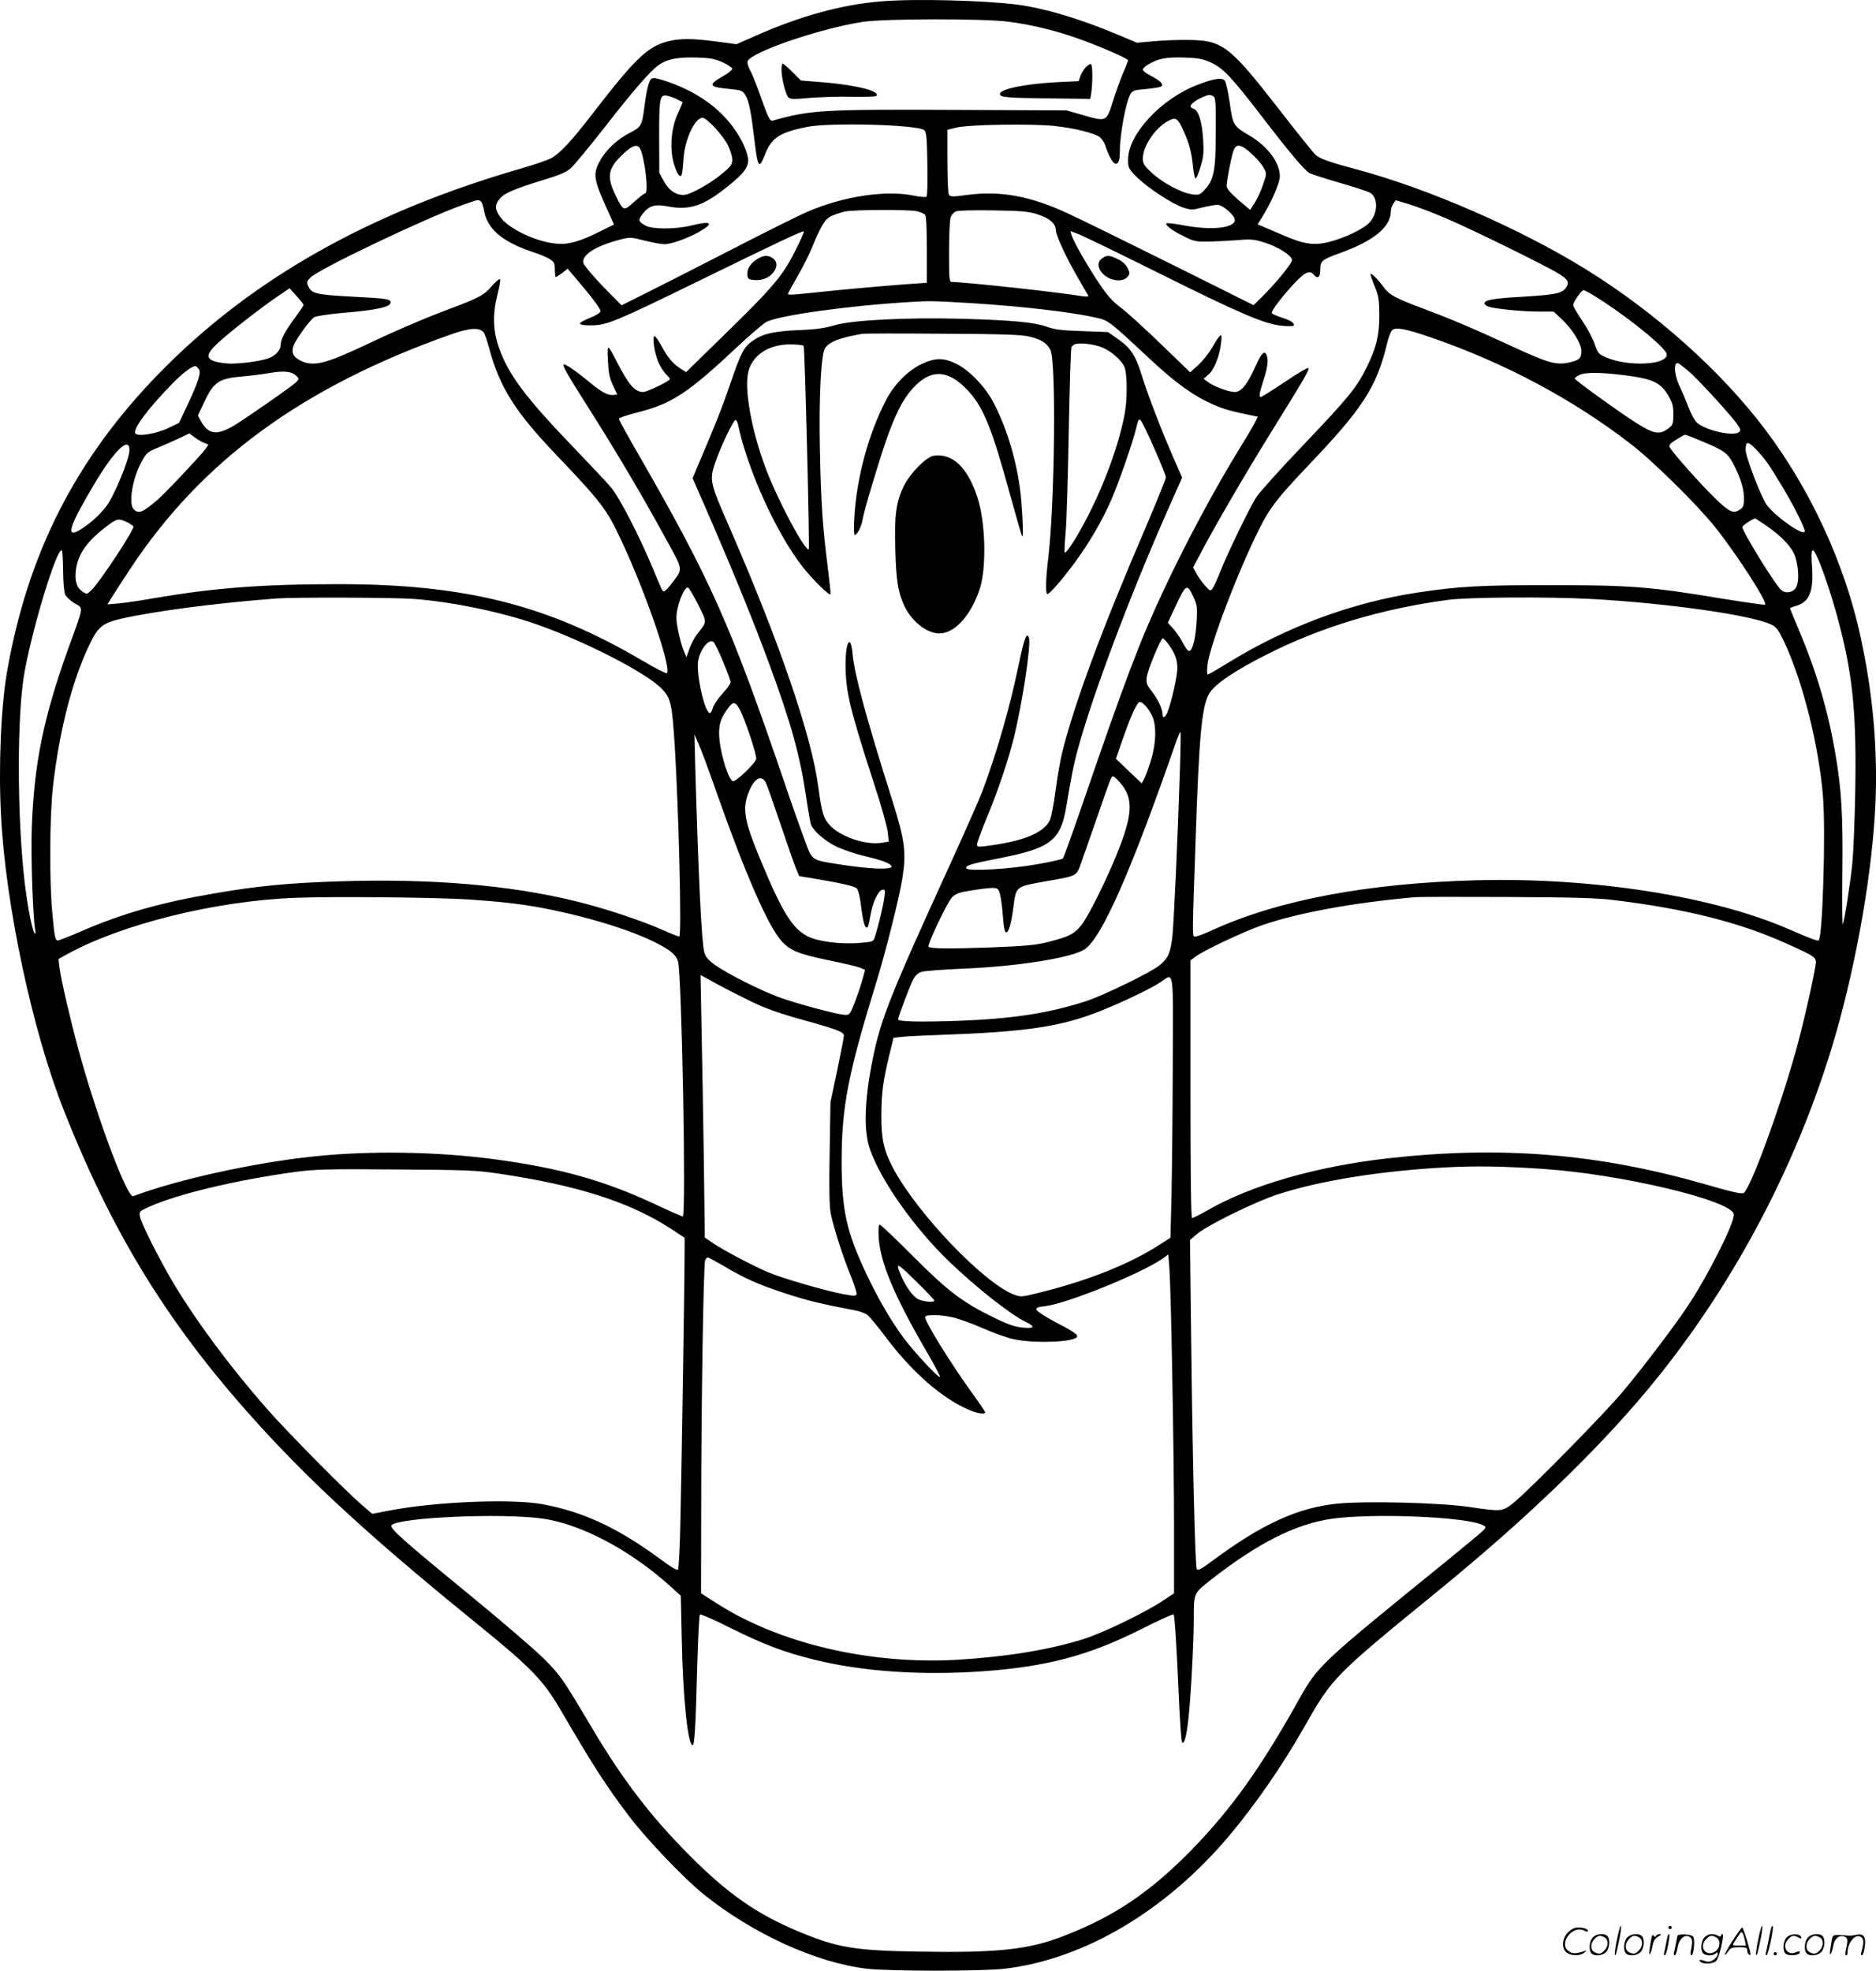 <svg version="1.0" xmlns="http://www.w3.org/2000/svg"
  viewBox="0 0 1142.186 1200.045"
 preserveAspectRatio="xMidYMid meet">
<g transform="translate(-0.185,1200.718) scale(0.1,-0.1)"
fill="#000000" stroke="none">
<path d="M5369 11999 c-238 -19 -491 -88 -758 -206 l-125 -55 -120 16 c-150
20 -225 20 -299 1 -122 -32 -198 -104 -451 -432 -139 -180 -207 -253 -262
-281 -22 -11 -103 -39 -180 -61 -930 -269 -1651 -678 -2210 -1254 -502 -517
-794 -1092 -919 -1809 -37 -210 -53 -577 -37 -875 27 -542 190 -1310 381
-1793 318 -807 686 -1387 1290 -2028 307 -325 664 -646 1241 -1114 311 -252
390 -334 492 -508 207 -355 279 -466 422 -655 104 -137 333 -377 451 -472 299
-241 687 -418 995 -454 139 -16 703 -16 839 0 486 58 985 354 1372 816 159
190 321 425 454 660 172 301 174 303 815 827 519 423 952 839 1265 1213 560
670 984 1498 1199 2342 126 496 200 1011 200 1393 -1 297 -30 561 -95 863 -97
444 -304 893 -581 1260 -268 355 -665 710 -1087 972 -401 249 -965 495 -1401
611 -157 42 -224 65 -248 88 -13 11 -114 137 -224 279 -302 388 -343 419 -553
421 -60 1 -155 -3 -210 -8 l-101 -9 -119 50 c-227 96 -447 161 -610 182 -200
26 -628 37 -826 20z m773 -124 c138 -18 280 -52 416 -100 127 -44 312 -124
312 -135 0 -4 -14 -41 -32 -81 -17 -41 -45 -119 -62 -174 -38 -120 -38 -120
-183 -78 l-98 28 -675 3 c-813 4 -885 -1 -1112 -65 -19 -6 -29 15 -84 171 -19
54 -44 116 -56 137 -11 20 -18 44 -15 53 22 56 441 200 702 240 131 20 735 21
887 1z m-1739 -248 c31 -14 57 -32 57 -39 0 -7 -27 -29 -60 -47 -90 -52 -83
-64 48 -76 68 -7 75 -10 92 -37 22 -36 35 -103 55 -271 20 -173 28 -184 65
-89 40 101 88 132 253 166 141 29 683 14 717 -20 12 -12 16 -51 18 -206 2
-105 0 -194 -5 -198 -4 -5 -42 -2 -83 7 -168 33 -422 -5 -637 -97 -54 -23
-253 -122 -443 -220 -190 -98 -424 -217 -520 -265 l-174 -87 -113 115 c-62 64
-115 128 -119 142 -12 49 71 103 219 142 66 17 68 17 154 -5 49 -12 102 -22
119 -22 42 0 137 34 208 73 100 56 82 72 -44 41 -91 -23 -236 -24 -277 -1 -45
24 -48 34 -19 71 39 51 74 62 156 46 132 -25 217 4 366 125 103 83 128 120
119 175 -4 23 -20 67 -36 97 -87 166 -239 288 -450 362 -69 23 -90 27 -102 18
-15 -12 -29 -70 -42 -172 -14 -111 -20 -122 -87 -156 -77 -39 -147 -104 -183
-171 -46 -84 -41 -111 59 -330 l26 -58 -79 -39 c-124 -63 -196 -84 -266 -78
-124 9 -293 89 -346 161 -36 48 -36 76 -4 114 28 33 90 60 277 117 85 26 128
44 154 67 20 17 113 130 207 250 176 226 277 342 329 379 50 36 114 49 228 46
88 -3 114 -7 163 -30z m2970 0 c75 -34 126 -88 303 -318 176 -230 269 -340
299 -356 13 -7 94 -33 180 -58 87 -25 170 -52 186 -60 54 -28 51 -131 -4 -186
-38 -38 -145 -89 -239 -114 -92 -24 -154 -16 -275 36 -54 23 -113 48 -131 56
l-33 14 26 42 c58 93 108 208 109 250 1 83 -75 185 -187 250 -96 57 -99 61
-118 198 -10 66 -23 127 -30 135 -17 21 -67 13 -168 -26 -222 -86 -421 -301
-421 -455 0 -49 3 -55 50 -103 65 -66 219 -167 286 -189 48 -15 57 -15 117 1
37 9 78 16 92 16 31 0 105 -64 105 -92 0 -50 -143 -65 -312 -33 -54 10 -101
16 -104 12 -10 -10 34 -44 106 -79 59 -30 72 -33 150 -32 47 1 127 5 178 9 81
7 100 5 164 -15 83 -27 162 -77 166 -105 3 -20 -107 -153 -195 -238 l-39 -38
-495 247 c-272 135 -556 275 -632 310 -232 108 -413 141 -618 114 -86 -12
-102 -11 -110 1 -5 8 -9 100 -9 205 l0 191 53 13 c73 19 461 25 601 10 117
-13 233 -41 271 -66 13 -9 29 -32 36 -52 19 -61 48 -112 63 -112 19 0 26 22
26 83 1 103 38 300 66 344 11 18 26 23 93 28 43 4 85 11 92 15 19 12 -4 36
-63 66 -26 13 -48 30 -48 37 0 7 14 21 32 31 61 37 109 46 218 43 88 -3 114
-8 163 -30z m-3248 -225 c17 -8 31 -16 33 -17 1 -1 -12 -32 -29 -69 -42 -89
-51 -216 -24 -307 21 -69 42 -93 49 -57 3 12 7 56 10 96 9 115 70 242 115 242
26 0 124 -106 155 -168 14 -28 26 -67 26 -86 0 -32 -8 -42 -67 -91 -75 -61
-192 -125 -230 -125 -48 0 -89 29 -119 83 l-28 52 -1 221 c0 243 4 259 54 247
14 -3 40 -12 56 -21z m3265 18 c13 -8 15 -42 14 -207 0 -239 -11 -298 -62
-355 -35 -38 -38 -40 -82 -34 -65 8 -183 72 -246 131 -47 44 -54 56 -54 88 0
71 71 179 146 223 55 32 65 26 104 -61 33 -72 47 -127 56 -217 4 -38 11 -68
15 -68 5 0 18 32 30 71 19 61 21 87 16 169 -7 106 -28 176 -58 185 -10 4 -19
10 -19 14 0 13 33 39 70 55 41 18 50 19 70 6z m-3491 -318 c28 -53 54 -272 31
-272 -5 0 -35 -23 -66 -51 -65 -59 -66 -59 -113 36 -58 119 -49 167 48 258 53
49 84 59 100 29z m3723 -31 c30 -27 63 -65 73 -85 20 -36 20 -36 -4 -105 -13
-39 -36 -88 -51 -111 l-27 -41 -72 61 c-50 44 -71 69 -71 85 0 30 27 170 41
212 16 48 46 44 111 -16z m-4694 -289 c7 -5 15 -26 19 -48 18 -120 110 -199
303 -263 36 -11 80 -30 98 -41 28 -18 32 -25 32 -65 0 -25 3 -45 6 -45 3 0 20
11 39 25 l33 26 102 -121 c60 -72 100 -128 98 -138 -2 -10 -27 -26 -66 -41
-34 -14 -61 -29 -59 -35 2 -7 32 -11 73 -10 91 1 150 26 629 260 490 240 655
318 661 312 3 -3 -22 -59 -56 -125 -74 -147 -135 -219 -439 -515 l-222 -217
-39 25 c-45 30 -74 66 -115 142 -15 28 -33 52 -38 52 -16 0 -1 -102 23 -158
12 -27 33 -60 46 -73 13 -12 24 -26 24 -31 0 -11 -139 -78 -162 -78 -51 0 -89
44 -161 185 -58 112 -59 112 -54 5 4 -75 10 -106 31 -150 l26 -55 -24 -3 c-32
-4 -72 17 -143 76 -83 69 -152 116 -159 110 -8 -9 16 -52 155 -271 157 -247
330 -539 463 -784 113 -206 110 -185 39 -279 -20 -27 -41 -48 -46 -48 -11 2
-11 1 -70 144 -81 194 -203 431 -254 490 -25 30 -124 135 -220 235 -300 312
-404 450 -462 617 -36 104 -39 201 -8 324 12 46 19 88 15 91 -4 4 -25 -14 -48
-40 -48 -57 -78 -73 -262 -142 -146 -55 -313 -126 -501 -215 -248 -117 -321
-136 -397 -102 -50 22 -65 52 -48 97 15 38 99 154 124 170 12 7 81 18 156 25
229 19 310 37 310 66 0 20 -24 24 -239 35 -218 12 -242 18 -263 65 -10 21 -8
28 13 50 47 51 708 366 933 445 92 32 87 31 104 21z m5877 -104 c158 -67 615
-292 688 -338 57 -36 65 -52 43 -85 -22 -34 -65 -43 -268 -55 -176 -10 -228
-20 -228 -40 0 -6 11 -15 24 -20 36 -13 204 -30 306 -30 l90 0 45 -41 c68 -63
125 -153 125 -199 0 -46 -12 -56 -78 -71 -75 -16 -127 -1 -331 93 -251 116
-386 173 -549 234 -175 65 -214 87 -247 134 -29 41 -73 86 -79 79 -2 -2 9 -35
25 -74 25 -61 28 -83 29 -174 0 -126 -17 -196 -75 -316 -62 -127 -111 -187
-391 -481 -136 -142 -263 -284 -283 -314 -42 -65 -175 -341 -221 -457 -18 -45
-38 -90 -46 -100 -13 -17 -16 -15 -47 20 -18 21 -42 54 -52 74 l-19 35 27 51
c99 190 283 506 444 766 216 348 239 389 230 397 -4 4 -68 -34 -143 -85 -75
-50 -140 -91 -145 -91 -14 0 -11 18 16 103 25 78 30 121 19 151 -13 33 -33 13
-70 -71 -48 -107 -85 -153 -125 -153 -36 0 -130 35 -163 61 l-26 20 29 25 c35
29 68 111 77 191 9 69 0 66 -52 -23 -21 -37 -61 -86 -87 -110 l-49 -44 -177
171 c-97 94 -207 194 -244 222 -53 40 -83 73 -136 153 -70 104 -154 251 -166
292 l-6 22 53 -20 c29 -12 251 -119 493 -240 501 -249 641 -308 745 -317 45
-4 70 -2 70 4 0 16 -21 29 -77 47 -29 10 -55 21 -58 26 -7 11 69 110 143 188
61 63 89 75 112 47 24 -29 40 -18 40 30 0 53 10 61 120 101 206 74 310 159
310 256 0 13 7 33 15 45 l15 21 82 -25 c46 -14 146 -52 223 -85z m-3221 43
c21 -5 44 -15 50 -21 7 -7 11 -76 11 -213 l0 -202 -45 -3 c-82 -4 -403 -32
-540 -46 -244 -26 -260 -27 -260 -18 0 6 25 51 55 102 30 51 68 127 86 169 62
150 84 186 126 204 21 9 56 21 78 26 53 12 389 13 439 2z m738 -20 c70 -23
108 -56 108 -95 0 -31 68 -177 135 -291 32 -55 60 -104 63 -109 3 -5 -11 -6
-34 -3 -139 24 -719 87 -796 87 -17 0 -18 15 -18 184 0 102 4 196 10 211 5 14
20 30 32 35 13 6 110 8 228 6 177 -3 214 -6 272 -25z m-4472 -551 c0 -4 -23
-38 -51 -76 -62 -84 -89 -135 -89 -169 0 -34 -38 -71 -87 -84 -73 -20 -198
-33 -252 -26 -119 15 -129 43 -43 123 67 63 263 216 365 285 l72 49 42 -47
c24 -26 43 -50 43 -55z m7912 22 c199 -132 388 -290 388 -324 0 -64 -235 -75
-370 -17 -46 20 -50 25 -69 81 -11 33 -45 97 -76 142 -30 45 -55 88 -55 94 0
21 50 92 64 92 8 0 61 -31 118 -68z m-3827 -12 c295 -19 590 -53 739 -87 77
-17 77 -17 328 -251 157 -147 269 -227 386 -278 66 -29 108 -41 250 -70 l22
-4 -20 -41 c-12 -22 -50 -86 -85 -143 -154 -249 -332 -581 -470 -876 -144
-307 -233 -544 -489 -1289 -63 -183 -118 -337 -123 -342 -4 -4 -73 -20 -153
-34 -164 -30 -422 -45 -434 -26 -11 17 25 28 210 64 305 60 365 108 399 319
28 170 46 262 72 353 93 336 309 910 536 1427 l96 217 -56 128 c-79 182 -155
382 -191 499 -37 118 -68 165 -147 219 l-57 40 -157 6 c-125 4 -168 9 -217 27
-78 27 -207 39 -514 48 -343 9 -669 -8 -775 -39 -60 -18 -115 -26 -220 -30
-156 -7 -222 -23 -283 -67 -52 -37 -70 -72 -137 -269 -48 -140 -87 -238 -195
-491 l-31 -75 121 -278 c135 -313 252 -599 345 -852 133 -360 189 -564 225
-811 12 -81 25 -157 30 -169 14 -38 87 -101 156 -134 36 -17 112 -43 170 -57
109 -25 164 -47 164 -64 0 -20 -132 -15 -300 11 -196 31 -181 20 -233 162 -25
67 -77 214 -115 327 -335 982 -452 1244 -905 2031 -59 102 -107 190 -107 196
0 6 48 22 106 37 217 54 311 116 619 405 72 67 148 133 170 146 68 40 492 100
875 123 125 8 144 7 395 -8z m-2988 -177 c6 -8 21 -51 33 -96 64 -238 156
-385 409 -650 275 -289 306 -330 393 -515 151 -321 310 -784 280 -814 -4 -4
-72 31 -152 78 -572 337 -1077 464 -1845 464 -468 0 -760 -23 -1123 -85 -78
-14 -174 -28 -214 -32 l-72 -6 24 39 c13 21 65 102 116 179 435 658 1048 1106
1949 1425 116 41 176 45 202 13z m5768 -31 c449 -155 863 -376 1215 -648 139
-107 407 -372 516 -509 132 -166 318 -455 303 -470 -3 -3 -127 15 -275 39
-425 71 -552 80 -1034 80 -426 0 -555 -7 -807 -45 -396 -60 -792 -206 -1146
-423 -68 -42 -127 -76 -132 -76 -4 0 -5 25 -2 55 12 116 185 571 316 832 64
128 109 186 291 378 338 354 422 483 485 743 9 40 24 80 32 88 22 21 82 10
238 -44z m-2443 5 c71 -18 102 -38 125 -80 36 -65 27 -921 -12 -1260 -17 -139
-19 -227 -6 -227 14 0 86 83 167 192 88 120 168 257 223 384 48 112 134 359
151 437 11 49 16 56 27 44 18 -18 153 -324 153 -347 0 -10 -57 -150 -126 -312
-264 -614 -428 -1057 -504 -1358 -12 -47 -30 -152 -41 -233 -10 -81 -26 -164
-35 -184 -38 -79 -165 -130 -391 -158 -45 -6 -53 -4 -53 10 0 9 25 78 56 153
71 170 135 361 168 495 53 213 107 574 92 612 -13 36 -28 -3 -62 -166 -54
-259 -132 -532 -220 -767 -20 -53 -109 -254 -197 -447 -367 -803 -423 -944
-472 -1188 -50 -249 -56 -434 -17 -547 66 -191 269 -479 483 -685 166 -159
372 -322 467 -368 59 -29 53 -41 -19 -34 -46 4 -88 18 -168 57 -197 95 -286
163 -499 376 -106 107 -198 194 -204 194 -7 0 -9 -26 -6 -82 10 -151 96 -355
292 -692 48 -82 84 -151 81 -154 -8 -8 -149 143 -216 231 -77 102 -157 238
-231 394 -122 258 -152 391 -152 688 0 332 39 533 214 1100 53 172 137 505
155 619 26 161 17 234 -61 481 -160 506 -229 762 -241 888 -11 126 -43 82 -43
-61 0 -166 25 -269 175 -732 43 -129 79 -261 82 -292 l6 -56 -45 -7 c-99 -15
-254 39 -316 109 -38 43 -47 76 -68 231 -41 312 -237 885 -550 1602 -109 249
-113 268 -79 369 32 96 112 264 125 264 5 0 12 -12 15 -27 57 -272 230 -656
390 -863 56 -73 168 -185 173 -171 2 5 -6 81 -17 168 -30 236 -41 388 -47 703
-7 322 6 588 31 627 26 39 90 64 225 87 14 3 237 3 495 1 370 -2 482 -6 527
-18z m444 -67 c50 -21 110 -73 130 -113 19 -35 21 -195 4 -286 -32 -180 -122
-428 -227 -631 -62 -121 -130 -227 -139 -217 -2 2 0 58 6 123 6 65 14 342 19
614 5 272 12 503 16 512 4 9 16 19 28 21 36 8 120 -4 163 -23z m-1821 11 c7
-12 37 -1232 31 -1238 -20 -20 -196 311 -265 500 -86 232 -130 483 -102 585
27 99 125 162 253 162 42 0 79 -4 83 -9z m5385 -152 c50 -40 257 -266 298
-324 20 -28 23 -38 13 -48 -29 -29 -192 5 -254 53 -15 12 -37 51 -53 93 -15
39 -40 99 -56 132 -36 76 -38 158 -4 138 6 -4 31 -23 56 -44z m-9066 8 c13
-21 -6 -77 -74 -223 l-48 -102 -67 -32 c-73 -35 -186 -53 -199 -32 -16 26 73
147 225 303 64 66 126 112 143 106 5 -2 14 -11 20 -20z m590 -37 c19 -18 19
-20 3 -38 -20 -22 -298 -216 -382 -267 -103 -61 -155 -54 -200 28 l-18 34 38
81 c57 123 90 145 234 157 46 4 118 13 160 20 89 16 138 11 165 -15z m8140 -5
c126 -19 171 -43 214 -115 27 -46 32 -64 32 -116 0 -56 -3 -65 -27 -83 -54
-43 -89 -38 -193 27 -102 64 -380 264 -380 274 0 5 15 16 33 24 38 17 162 13
321 -11z m-8699 -405 l26 -10 -19 -28 c-31 -42 -242 -266 -292 -309 -89 -77
-115 -87 -144 -57 -33 33 -8 187 47 288 30 55 37 61 97 86 36 15 94 40 130 57
l65 31 32 -24 c17 -13 43 -28 58 -34z m9136 3 c124 -52 144 -68 184 -150 38
-79 55 -137 55 -194 0 -38 -5 -51 -22 -63 -41 -29 -64 -20 -149 62 -80 76
-262 280 -280 314 -8 15 -1 23 38 48 26 16 51 30 55 30 5 0 58 -21 119 -47z
m315 -45 c53 -56 78 -92 153 -217 68 -111 141 -257 141 -278 0 -36 -167 78
-229 156 -33 41 -131 295 -131 339 0 55 14 54 66 0z m-9906 -2 c0 -54 -94
-281 -141 -342 -43 -56 -103 -109 -163 -145 -87 -51 -62 26 92 284 121 203
212 290 212 203z m-8 -442 c15 -8 29 -18 32 -22 9 -16 -207 -344 -258 -391
-24 -23 -26 -23 -51 -7 -35 23 -48 61 -42 125 11 103 67 183 197 280 57 42 66
43 122 15z m9967 -13 c104 -71 167 -139 185 -200 23 -79 21 -166 -4 -191 -23
-23 -58 -26 -82 -7 -34 26 -238 357 -238 385 0 9 61 49 78 52 2 0 29 -18 61
-39z m-10363 -279 c0 -65 6 -129 12 -144 6 -14 32 -39 57 -54 56 -32 59 -11
-35 -269 -153 -425 -211 -706 -225 -1105 -6 -169 7 -538 21 -615 4 -20 3 -27
-4 -20 -11 10 -34 119 -51 240 -52 363 -60 1012 -16 1312 38 252 204 807 234
778 3 -4 6 -59 7 -123z m10686 69 c38 -88 96 -267 131 -406 81 -313 103 -550
94 -1020 -3 -170 -11 -359 -17 -420 -11 -116 -47 -345 -58 -376 -4 -10 -5 130
-3 312 4 359 -5 508 -44 735 -45 258 -113 489 -220 743 -30 72 -55 132 -55
134 0 2 17 9 38 15 82 25 107 89 96 245 -8 112 2 121 38 38z m-6821 -273 c57
-113 57 -105 -4 -181 -15 -19 -36 -59 -47 -88 l-19 -54 -16 39 c-20 47 -45
158 -45 201 0 68 44 185 70 185 5 0 33 -46 61 -102z m3016 46 c24 -52 25 -64
20 -153 -6 -100 -23 -172 -44 -178 -7 -3 -24 19 -38 47 -14 28 -41 67 -59 88
l-34 37 44 94 c67 144 73 147 111 65z m-4746 -14 c230 -17 528 -78 746 -154
302 -106 676 -299 767 -396 52 -55 60 -93 76 -345 24 -395 43 -1146 28 -1160
-2 -3 -49 16 -104 40 -119 54 -353 132 -526 174 -402 99 -889 140 -1449 121
-303 -10 -490 -28 -739 -71 -338 -57 -574 -124 -829 -235 -69 -30 -131 -54
-137 -54 -16 0 -21 24 -34 170 -18 191 -16 587 4 765 40 354 123 669 232 886
45 90 75 113 181 138 202 46 586 97 953 124 103 8 715 6 831 -3z m7164 0 c465
-25 979 -98 1101 -156 32 -15 43 -31 80 -108 112 -240 210 -630 235 -940 17
-214 -2 -850 -26 -875 -7 -6 -53 12 -180 67 -458 201 -1196 317 -1900 299
-670 -18 -1216 -121 -1621 -308 -48 -22 -93 -38 -100 -35 -13 5 -13 13 7 586
21 638 38 817 83 894 33 56 151 137 349 237 329 167 695 278 1102 333 122 17
612 20 870 6z m-2572 -272 c42 -57 57 -95 57 -150 0 -49 -36 -207 -61 -270
-13 -31 -29 -37 -29 -10 -1 33 -26 87 -64 137 -34 44 -37 54 -32 90 6 45 85
235 97 235 4 0 19 -15 32 -32z m-2708 -111 c25 -60 45 -116 45 -124 0 -8 -22
-40 -50 -70 -27 -30 -53 -69 -58 -86 -5 -18 -12 -32 -18 -32 -27 0 -74 185
-74 293 0 74 66 169 97 139 7 -7 33 -61 58 -120z m2608 -322 c32 -59 29 -173
-6 -285 -15 -47 -33 -96 -41 -109 l-13 -24 -79 75 -78 75 43 124 c42 120 72
190 94 217 13 17 50 -17 80 -73z m-2510 37 c31 -52 108 -285 103 -307 -7 -27
-119 -135 -140 -135 -29 0 -86 192 -86 293 0 60 13 97 57 155 29 38 41 37 66
-6z m2683 -359 c-13 -423 -37 -939 -46 -1026 -12 -103 -25 -133 -77 -177 -52
-43 -339 -183 -448 -219 -227 -74 -452 -108 -777 -120 -243 -8 -368 -5 -368 9
0 14 70 200 90 239 13 27 30 43 52 50 18 6 137 15 263 20 327 14 652 66 730
117 104 68 283 473 562 1277 10 26 19 47 22 47 2 0 1 -98 -3 -217z m-2819
-158 c173 -491 310 -804 392 -897 53 -59 103 -80 291 -119 85 -17 169 -37 187
-44 l32 -14 -19 -68 c-10 -37 -32 -99 -47 -138 -28 -69 -29 -70 -63 -67 -57 5
-295 70 -399 108 -119 45 -309 141 -384 194 -43 31 -59 49 -67 78 -17 61 -36
466 -55 1127 l-5 200 26 -60 c15 -33 65 -168 111 -300z m2453 68 c89 -101 81
-204 -41 -491 -69 -161 -161 -341 -197 -383 -43 -51 -72 -65 -191 -96 -82 -21
-133 -26 -356 -35 -249 -9 -368 -8 -380 4 -10 10 116 275 144 302 23 22 46 30
117 41 49 8 106 15 126 15 34 0 38 -3 48 -37 5 -21 13 -72 16 -113 7 -93 12
-120 23 -120 14 0 30 54 42 148 18 134 11 129 195 162 202 36 188 28 222 123
16 45 59 168 95 272 83 241 85 245 96 245 5 0 23 -17 41 -37z m-2156 -1 c8
-15 48 -129 90 -254 42 -124 84 -246 95 -271 l19 -45 74 -12 c183 -31 261 -48
276 -63 10 -11 20 -51 28 -118 11 -92 24 -132 39 -117 3 3 10 34 16 69 12 77
47 153 73 158 17 3 18 -2 12 -47 -6 -48 -36 -173 -57 -238 -10 -32 -10 -32
-97 -39 -114 -9 -250 9 -312 40 -94 47 -158 152 -288 466 -96 230 -110 305
-77 398 33 95 81 127 109 73z m-1809 -712 c193 -13 315 -27 445 -51 330 -63
640 -166 774 -258 32 -23 48 -42 56 -69 23 -78 50 -1552 29 -1552 -6 0 -77 31
-158 69 -318 150 -590 226 -996 280 -349 46 -758 52 -1095 16 -370 -39 -836
-143 -1097 -242 -36 -14 -220 477 -332 887 -54 200 -106 424 -117 506 l-6 51
46 26 c332 185 905 328 1396 347 231 9 843 3 1055 -10z m6975 -4 c441 -54 765
-136 1052 -266 181 -82 181 -82 173 -133 -18 -112 -81 -385 -125 -539 -101
-357 -268 -809 -311 -845 -11 -8 -64 3 -236 53 -653 187 -1241 235 -1928 158
-437 -49 -838 -164 -1105 -319 -44 -25 -84 -45 -90 -45 -7 0 -10 245 -10 784
l0 785 28 21 c43 35 297 155 407 193 220 76 559 138 935 171 25 2 277 2 560 1
406 -2 544 -6 650 -19z m-5245 -622 c76 -37 167 -69 293 -104 221 -61 262 -77
262 -99 0 -10 -19 -105 -41 -212 l-41 -194 -5 -308 c-4 -218 -2 -327 7 -370
16 -82 72 -258 122 -380 22 -54 37 -104 35 -111 -5 -12 -18 -11 -83 1 -110 21
-369 96 -456 133 -93 40 -259 127 -330 174 l-55 37 -6 477 c-4 262 -10 622
-14 800 l-6 322 104 -57 c57 -31 154 -80 214 -109z m2557 -404 c-1 -305 -5
-662 -8 -792 l-6 -238 -72 -46 c-174 -112 -422 -212 -709 -284 -126 -32 -129
-32 -172 -16 -183 70 -586 491 -734 767 -58 108 -74 181 -73 324 0 135 11 213
48 367 l26 106 56 6 c32 3 131 8 222 11 527 18 742 50 982 146 133 53 311 138
368 177 81 55 75 95 72 -528z m2258 -611 c473 -32 1146 -192 1158 -276 7 -46
-151 -362 -274 -549 -80 -122 -269 -372 -400 -529 -115 -138 -582 -613 -672
-683 -64 -50 -70 -50 -267 -21 -181 26 -624 37 -801 20 -242 -25 -459 -124
-763 -350 -67 -50 -86 -59 -93 -48 -10 19 -25 644 -34 1417 l-7 586 44 38 c60
51 350 194 484 238 260 86 637 146 1036 167 175 9 339 7 589 -10z m-6365 -28
c481 -71 801 -173 1053 -337 l82 -54 0 -72 c0 -185 -20 -1451 -26 -1679 -3
-141 -10 -262 -14 -269 -5 -8 -36 10 -101 58 -261 193 -471 292 -722 339 -185
35 -654 16 -934 -38 l-105 -20 -56 48 c-96 80 -471 460 -591 598 -219 251
-414 513 -551 738 -87 144 -207 380 -216 425 -6 32 -5 33 57 61 172 77 525
162 889 212 119 16 191 18 610 15 428 -3 490 -5 625 -25z m4104 -1226 c6 -302
11 -725 11 -940 l0 -390 -68 -45 c-109 -73 -368 -198 -487 -235 -208 -65 -469
-107 -766 -125 -533 -30 -1086 100 -1467 346 l-92 59 1 510 c0 630 14 1494 24
1518 4 9 11 17 16 17 5 0 47 -23 94 -50 132 -79 217 -116 382 -170 135 -44
219 -64 415 -101 31 -5 68 -19 81 -29 14 -11 65 -73 113 -137 158 -210 336
-366 498 -438 54 -24 106 -33 106 -18 0 3 -26 43 -58 87 -151 208 -318 478
-307 495 9 15 88 13 165 -3 36 -8 117 -37 181 -65 63 -28 147 -58 185 -67 124
-30 394 -20 394 16 0 13 -25 30 -137 89 -59 31 -109 64 -111 73 -2 12 10 17
51 21 135 16 587 199 717 290 l35 25 7 -92 c4 -50 12 -338 17 -641z m-1553
563 c57 -56 104 -105 104 -110 0 -13 -58 -9 -94 6 -33 14 -80 77 -111 152 -33
79 -22 74 101 -48z m-2281 -1438 c232 -33 527 -188 770 -405 l72 -65 6 -277
c7 -351 37 -633 66 -633 12 0 19 123 28 487 5 166 12 305 16 309 4 4 90 -33
190 -84 197 -98 326 -147 509 -192 294 -72 649 -96 1023 -70 390 28 644 95
968 258 103 52 191 92 194 89 7 -8 19 -198 33 -522 6 -137 14 -253 19 -258 14
-14 29 47 40 158 14 135 31 455 31 591 0 163 -2 158 108 244 281 220 511 336
727 368 248 37 829 13 925 -38 21 -11 21 -12 4 -31 -9 -10 -110 -94 -223 -186
-774 -628 -784 -637 -902 -847 -231 -414 -409 -663 -649 -910 -251 -258 -472
-408 -780 -527 -214 -84 -402 -104 -882 -96 -393 6 -499 24 -733 122 -257 107
-434 231 -670 469 -230 231 -401 455 -586 766 -187 315 -192 321 -294 425 -55
55 -257 229 -450 387 -412 338 -495 411 -479 428 46 47 669 75 919 40z M4760
11583 c0 -52 25 -152 42 -169 11 -11 34 -12 128 -3 63 5 179 9 257 7 77 -2
145 1 150 5 27 28 -111 64 -310 82 l-149 12 -52 52 c-28 28 -55 51 -59 51 -4
0 -7 -17 -7 -37z M6612 11597 c-12 -12 -26 -37 -32 -53 l-11 -31 -127 -6
c-199 -10 -352 -42 -352 -72 0 -21 40 -24 308 -27 l242 -3 5 30 c10 64 10 178
-1 182 -5 2 -20 -7 -32 -20z M4613 10430 c-42 -25 -65 -62 -61 -97 3 -25 8
-28 42 -31 48 -4 90 13 116 46 26 33 25 67 -2 86 -30 21 -56 20 -95 -4z M6712
10434 c-59 -41 11 -134 101 -134 21 0 41 7 52 20 17 19 17 23 3 54 -11 22 -31
41 -60 55 -53 25 -67 26 -96 5z M5612 9790 c-82 -39 -166 -124 -214 -216 -109
-209 -181 -476 -195 -721 -4 -61 -2 -103 3 -103 15 0 41 51 48 95 10 58 88
318 141 475 56 161 102 254 163 321 109 122 216 118 337 -12 96 -104 146 -229
259 -643 36 -131 68 -241 71 -244 8 -8 6 72 -5 214 -17 205 -79 427 -169 599
-48 94 -146 196 -223 235 -80 40 -132 40 -216 0z M5687 9232 c-44 -6 -141
-103 -181 -182 -48 -97 -60 -179 -53 -390 5 -186 16 -254 52 -336 43 -97 138
-174 216 -174 92 0 189 105 244 265 45 131 38 416 -14 569 -60 179 -150 264
-264 248z M9846 194 c-10 -47 -15 -88 -12 -91 5 -6 9 7 30 110 7 37 10 67 6
67 -4 0 -15 -39 -24 -86z M10160 270 c0 -5 5 -10 10 -10 6 0 10 5 10 10 0 6
-4 10 -10 10 -5 0 -10 -4 -10 -10z M10706 194 c-10 -47 -15 -88 -12 -91 5 -6
9 7 30 110 7 37 10 67 6 67 -4 0 -15 -39 -24 -86z M10786 269 c-3 -8 -10 -41
-16 -74 -6 -33 -14 -68 -16 -77 -3 -10 -1 -18 3 -18 10 0 46 171 38 178 -2 3
-7 -1 -9 -9z M9549 241 c-38 -38 -41 -101 -7 -125 29 -20 79 -20 104 0 18 14
18 15 1 10 -53 -17 -69 -17 -92 -2 -69 45 21 166 94 126 12 -6 21 -7 21 -1 0
12 -25 21 -62 21 -19 0 -39 -10 -59 -29z M10550 189 c-28 -45 -49 -83 -47 -85
2 -3 12 7 21 21 14 21 24 25 66 25 43 0 50 -3 50 -19 0 -11 5 -23 10 -26 6 -3
10 -3 10 1 0 20 -44 164 -51 164 -4 0 -30 -37 -59 -81z m75 4 l7 -33 -42 0
c-42 0 -42 0 -28 23 8 12 21 32 29 44 15 25 22 18 34 -34z M9700 210 c-22 -22
-27 -79 -8 -98 19 -19 66 -14 88 8 22 22 27 79 8 98 -19 19 -66 14 -88 -8z
m71 0 c25 -14 25 -54 -1 -80 -23 -23 -33 -24 -61 -10 -25 14 -25 54 1 80 23
23 33 24 61 10z M9910 210 c-22 -22 -27 -79 -8 -98 19 -19 66 -14 88 8 22 22
27 79 8 98 -19 19 -66 14 -88 -8z m71 0 c25 -14 25 -54 -1 -80 -23 -23 -33
-24 -61 -10 -25 14 -25 54 1 80 23 23 33 24 61 10z M10056 204 c-3 -16 -8 -47
-11 -69 -8 -51 10 -26 19 27 5 27 15 42 34 53 18 10 22 14 10 15 -9 0 -20 -5
-24 -11 -5 -8 -9 -8 -14 1 -5 8 -10 3 -14 -16z M10157 223 c-2 -4 -7 -26 -11
-48 -4 -22 -9 -48 -12 -57 -3 -10 -1 -18 4 -18 4 0 14 28 20 62 11 58 10 81
-1 61z M10215 220 c-1 -3 -5 -23 -9 -45 -4 -22 -9 -48 -12 -57 -3 -10 -1 -18
4 -18 5 0 13 20 17 45 7 53 44 87 74 68 17 -11 19 -28 8 -80 -4 -18 -3 -33 2
-33 16 0 24 99 11 115 -12 14 -87 18 -95 5z M10380 210 c-22 -22 -27 -79 -8
-98 7 -7 24 -12 38 -12 14 0 31 5 38 12 9 9 12 8 12 -5 0 -9 -12 -24 -26 -34
-21 -13 -32 -15 -55 -6 -16 6 -29 8 -29 3 0 -24 81 -27 102 -2 18 19 50 162
37 162 -5 0 -9 -5 -9 -10 0 -7 -6 -7 -19 0 -30 16 -59 12 -81 -10z m71 0 c29
-16 25 -65 -6 -86 -56 -37 -103 28 -55 76 23 23 33 24 61 10z M10881 211 c-23
-23 -28 -80 -9 -99 19 -19 88 -13 88 9 0 5 -11 4 -24 -2 -54 -25 -89 38 -46
81 23 23 33 24 62 9 16 -9 19 -8 16 3 -8 22 -64 22 -87 -1z M11010 210 c-22
-22 -27 -79 -8 -98 19 -19 66 -14 88 8 22 22 27 79 8 98 -19 19 -66 14 -88 -8z
m71 0 c25 -14 25 -54 -1 -80 -23 -23 -33 -24 -61 -10 -25 14 -25 54 1 80 23
23 33 24 61 10z M11156 201 c-3 -14 -8 -44 -11 -66 -8 -51 10 -26 19 27 8 41
35 63 66 53 22 -7 24 -21 11 -77 -5 -22 -5 -38 0 -38 5 0 9 6 9 13 0 68 51
125 85 97 15 -13 15 -35 -1 -92 -3 -10 -1 -18 4 -18 6 0 13 23 17 50 9 63 -5
84 -49 76 -17 -4 -35 -6 -41 -6 -101 8 -104 7 -109 -19z M10800 110 c0 -5 5
-10 10 -10 6 0 10 5 10 10 0 6 -4 10 -10 10 -5 0 -10 -4 -10 -10z"/>
</g>
</svg>
